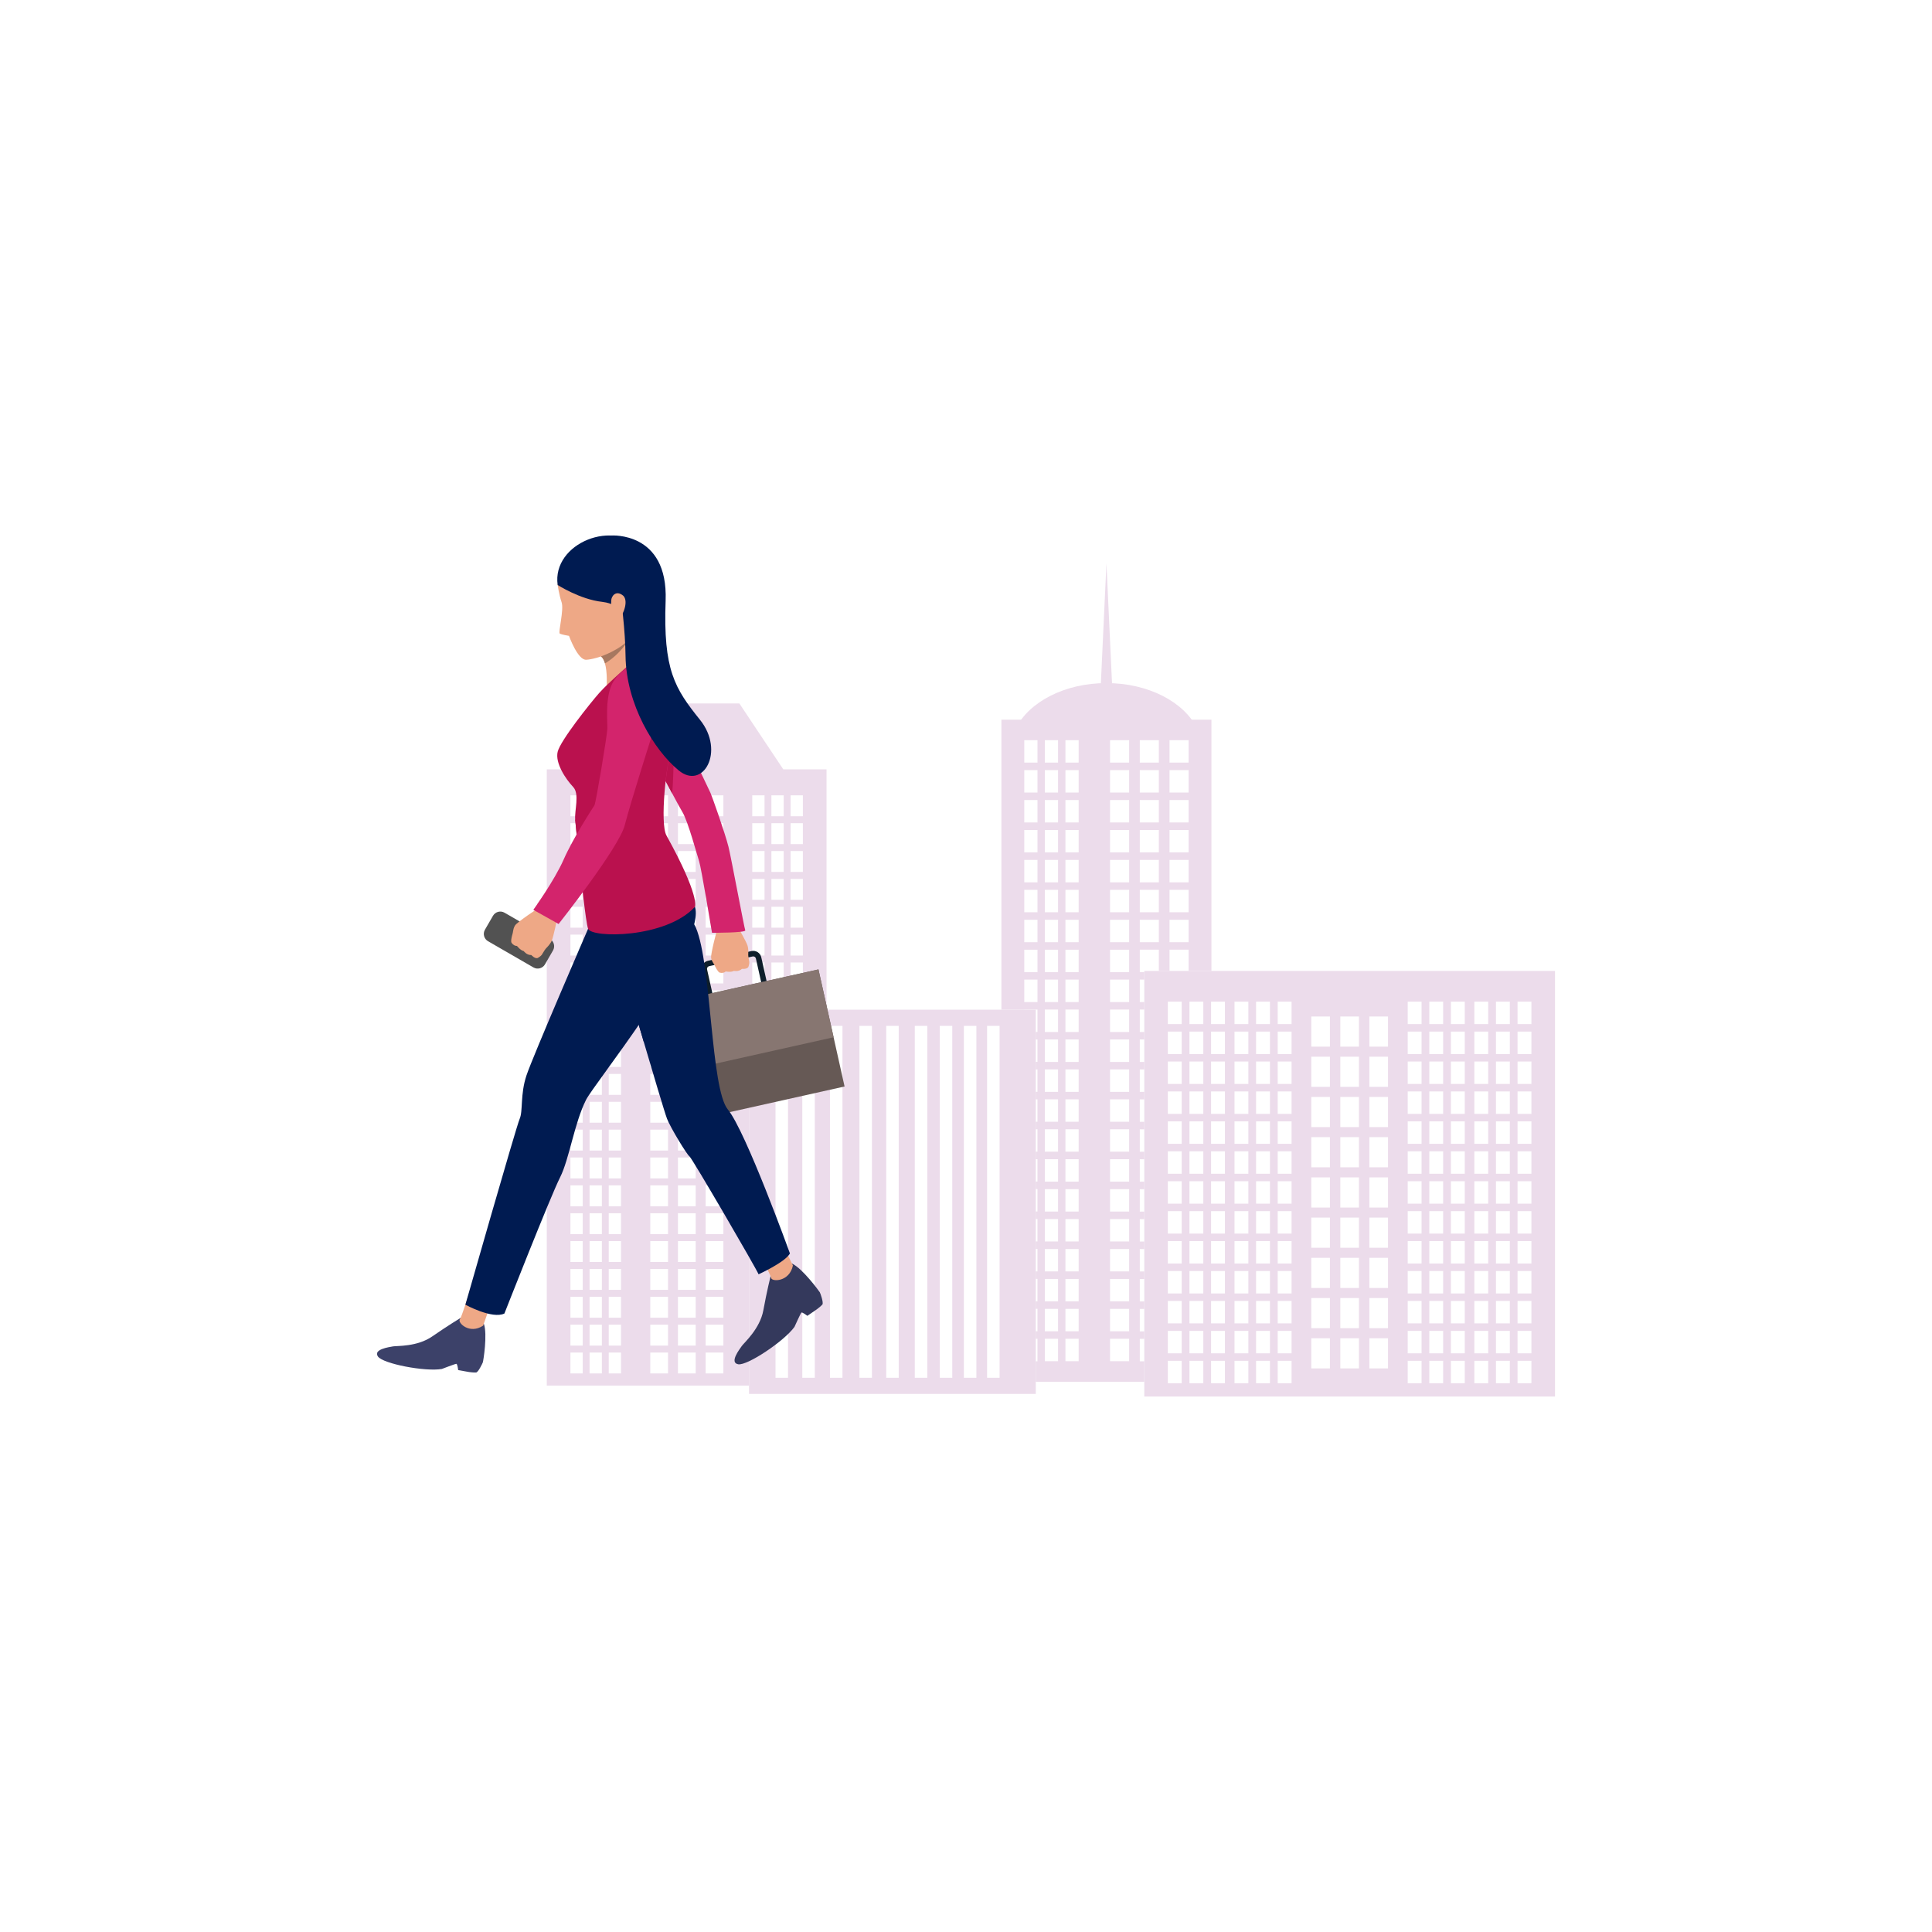<?xml version="1.0" encoding="utf-8"?>
<svg xmlns="http://www.w3.org/2000/svg" enable-background="new 0 0 850 850" viewBox="0 0 850 850">
  <g>
    <g>
      <g>
        <path clip-rule="evenodd" d="M259.59,338.48l7.73-11.59l11.59-17.4h23.19h23.19l11.59,17.4l7.73,11.59h19.03v105.74h-10.41v-8.5h-5.41&#xD;&#xA;				v8.5h-3.02v-8.5h-5.4v8.5h-3.02v-8.5h-5.41v8.5h-1.42v165.38h-88.99V338.48H259.59L259.59,338.48z M250.97,349.91v9.19h5.41&#xD;&#xA;				v-9.19H250.97L250.97,349.91z M250.97,362.17v9.19h5.41v-9.19H250.97L250.97,362.17z M250.97,374.43v9.19h5.41v-9.19H250.97&#xD;&#xA;				L250.97,374.43z M250.97,386.69v9.19h5.41v-9.19H250.97L250.97,386.69z M250.97,398.94v9.19h5.41v-9.19H250.97L250.97,398.94z&#xD;&#xA;				 M250.97,411.2v9.19h5.41v-9.19H250.97L250.97,411.2z M250.97,423.46v9.19h5.41v-9.19H250.97L250.97,423.46z M250.97,435.72v9.19&#xD;&#xA;				h5.41v-9.19H250.97L250.97,435.72z M250.97,447.97v9.19h5.41v-9.19H250.97L250.97,447.97z M250.97,460.23v9.19h5.41v-9.19H250.97&#xD;&#xA;				L250.97,460.23z M250.97,472.49v9.19h5.41v-9.19H250.97L250.97,472.49z M250.97,484.75v9.19h5.41v-9.19H250.97L250.97,484.75z&#xD;&#xA;				 M250.97,497v9.19h5.41V497H250.97L250.97,497z M250.97,509.26v9.19h5.41v-9.19H250.97L250.97,509.26z M250.97,521.52v9.19h5.41&#xD;&#xA;				v-9.19H250.97L250.97,521.52z M250.97,533.77v9.19h5.41v-9.19H250.97L250.97,533.77z M250.97,546.03v9.19h5.41v-9.19H250.97&#xD;&#xA;				L250.97,546.03z M250.97,558.29v9.19h5.41v-9.19H250.97L250.97,558.29z M250.97,570.55v9.19h5.41v-9.19H250.97L250.97,570.55z&#xD;&#xA;				 M250.97,582.81v9.19h5.41v-9.19H250.97L250.97,582.81z M250.97,595.06v9.19h5.41v-9.19H250.97L250.97,595.06z M259.39,349.91&#xD;&#xA;				v9.19h5.41v-9.19H259.39L259.39,349.91z M259.39,362.17v9.19h5.41v-9.19H259.39L259.39,362.17z M259.39,374.43v9.19h5.41v-9.19&#xD;&#xA;				H259.39L259.39,374.43z M259.39,386.69v9.19h5.41v-9.19H259.39L259.39,386.69z M259.39,398.94v9.19h5.41v-9.19H259.39&#xD;&#xA;				L259.39,398.94z M259.39,411.2v9.19h5.41v-9.19H259.39L259.39,411.2z M259.39,423.46v9.19h5.41v-9.19H259.39L259.39,423.46z&#xD;&#xA;				 M259.39,435.72v9.19h5.41v-9.19H259.39L259.39,435.72z M259.39,447.97v9.19h5.41v-9.19H259.39L259.39,447.97z M259.39,460.23&#xD;&#xA;				v9.19h5.41v-9.19H259.39L259.39,460.23z M259.39,472.49v9.19h5.41v-9.19H259.39L259.39,472.49z M259.39,484.75v9.19h5.41v-9.19&#xD;&#xA;				H259.39L259.39,484.75z M259.39,497v9.19h5.41V497H259.39L259.39,497z M259.39,509.26v9.19h5.41v-9.19H259.39L259.39,509.26z&#xD;&#xA;				 M259.39,521.52v9.19h5.41v-9.19H259.39L259.39,521.52z M259.39,533.77v9.19h5.41v-9.19H259.39L259.39,533.77z M259.39,546.03&#xD;&#xA;				v9.19h5.41v-9.19H259.39L259.39,546.03z M259.39,558.29v9.19h5.41v-9.19H259.39L259.39,558.29z M259.39,570.55v9.19h5.41v-9.19&#xD;&#xA;				H259.39L259.39,570.55z M259.39,582.81v9.19h5.41v-9.19H259.39L259.39,582.81z M259.39,595.06v9.19h5.41v-9.19H259.39&#xD;&#xA;				L259.39,595.06z M267.82,349.91v9.19h5.4v-9.19H267.82L267.82,349.91z M267.82,362.17v9.19h5.4v-9.19H267.82L267.82,362.17z&#xD;&#xA;				 M267.82,374.43v9.19h5.4v-9.19H267.82L267.82,374.43z M267.82,386.69v9.19h5.4v-9.19H267.82L267.82,386.69z M267.82,398.94v9.19&#xD;&#xA;				h5.4v-9.19H267.82L267.82,398.94z M267.82,411.2v9.19h5.4v-9.19H267.82L267.82,411.2z M267.82,423.46v9.19h5.4v-9.19H267.82&#xD;&#xA;				L267.82,423.46z M267.82,435.72v9.19h5.4v-9.19H267.82L267.82,435.72z M267.82,447.97v9.19h5.4v-9.19H267.82L267.82,447.97z&#xD;&#xA;				 M267.82,460.23v9.19h5.4v-9.19H267.82L267.82,460.23z M267.82,472.49v9.19h5.4v-9.19H267.82L267.82,472.49z M267.82,484.75v9.19&#xD;&#xA;				h5.4v-9.19H267.82L267.82,484.75z M267.82,497v9.19h5.4V497H267.82L267.82,497z M267.82,509.26v9.19h5.4v-9.19H267.82&#xD;&#xA;				L267.82,509.26z M267.82,521.52v9.19h5.4v-9.19H267.82L267.82,521.52z M267.82,533.77v9.19h5.4v-9.19H267.82L267.82,533.77z&#xD;&#xA;				 M267.82,546.03v9.19h5.4v-9.19H267.82L267.82,546.03z M267.82,558.29v9.19h5.4v-9.19H267.82L267.82,558.29z M267.82,570.55v9.19&#xD;&#xA;				h5.4v-9.19H267.82L267.82,570.55z M267.82,582.81v9.19h5.4v-9.19H267.82L267.82,582.81z M267.82,595.06v9.19h5.4v-9.19H267.82&#xD;&#xA;				L267.82,595.06z M286.1,349.91v9.19h7.81v-9.19H286.1L286.1,349.91z M286.1,362.17v9.19h7.81v-9.19H286.1L286.1,362.17z&#xD;&#xA;				 M286.1,374.43v9.19h7.81v-9.19H286.1L286.1,374.43z M286.1,386.69v9.19h7.81v-9.19H286.1L286.1,386.69z M286.1,398.94v9.19h7.81&#xD;&#xA;				v-9.19H286.1L286.1,398.94z M286.1,411.2v9.19h7.81v-9.19H286.1L286.1,411.2z M286.1,423.46v9.19h7.81v-9.19H286.1L286.1,423.46z&#xD;&#xA;				 M286.1,435.72v9.19h7.81v-9.19H286.1L286.1,435.72z M286.1,447.97v9.19h7.81v-9.19H286.1L286.1,447.97z M286.1,460.23v9.19h7.81&#xD;&#xA;				v-9.19H286.1L286.1,460.23z M286.1,472.49v9.19h7.81v-9.19H286.1L286.1,472.49z M286.1,484.75v9.19h7.81v-9.19H286.1&#xD;&#xA;				L286.1,484.75z M286.1,497v9.19h7.81V497H286.1L286.1,497z M286.1,509.26v9.19h7.81v-9.19H286.1L286.1,509.26z M286.1,521.52&#xD;&#xA;				v9.19h7.81v-9.19H286.1L286.1,521.52z M286.1,533.77v9.19h7.81v-9.19H286.1L286.1,533.77z M286.1,546.03v9.19h7.81v-9.19H286.1&#xD;&#xA;				L286.1,546.03z M286.1,558.29v9.19h7.81v-9.19H286.1L286.1,558.29z M286.1,570.55v9.19h7.81v-9.19H286.1L286.1,570.55z&#xD;&#xA;				 M286.1,582.81v9.19h7.81v-9.19H286.1L286.1,582.81z M286.1,595.06v9.19h7.81v-9.19H286.1L286.1,595.06z M298.27,349.91v9.19&#xD;&#xA;				h7.81v-9.19H298.27L298.27,349.91z M298.27,362.17v9.19h7.81v-9.19H298.27L298.27,362.17z M298.27,374.43v9.19h7.81v-9.19H298.27&#xD;&#xA;				L298.27,374.43z M298.27,386.69v9.19h7.81v-9.19H298.27L298.27,386.69z M298.27,398.94v9.19h7.81v-9.19H298.27L298.27,398.94z&#xD;&#xA;				 M298.27,411.2v9.19h7.81v-9.19H298.27L298.27,411.2z M298.27,423.46v9.19h7.81v-9.19H298.27L298.27,423.46z M298.27,435.72v9.19&#xD;&#xA;				h7.81v-9.19H298.27L298.27,435.72z M298.27,447.97v9.19h7.81v-9.19H298.27L298.27,447.97z M298.27,460.23v9.19h7.81v-9.19H298.27&#xD;&#xA;				L298.27,460.23z M298.27,472.49v9.19h7.81v-9.19H298.27L298.27,472.49z M298.27,484.75v9.19h7.81v-9.19H298.27L298.27,484.75z&#xD;&#xA;				 M298.27,497v9.19h7.81V497H298.27L298.27,497z M298.27,509.26v9.19h7.81v-9.19H298.27L298.27,509.26z M298.27,521.52v9.19h7.81&#xD;&#xA;				v-9.19H298.27L298.27,521.52z M298.27,533.77v9.19h7.81v-9.19H298.27L298.27,533.77z M298.27,546.03v9.19h7.81v-9.19H298.27&#xD;&#xA;				L298.27,546.03z M298.27,558.29v9.19h7.81v-9.19H298.27L298.27,558.29z M298.27,570.55v9.19h7.81v-9.19H298.27L298.27,570.55z&#xD;&#xA;				 M298.27,582.81v9.19h7.81v-9.19H298.27L298.27,582.81z M298.27,595.06v9.19h7.81v-9.19H298.27L298.27,595.06z M310.45,349.91&#xD;&#xA;				v9.19h7.81v-9.19H310.45L310.45,349.91z M310.45,362.17v9.19h7.81v-9.19H310.45L310.45,362.17z M310.45,374.43v9.19h7.81v-9.19&#xD;&#xA;				H310.45L310.45,374.43z M310.45,386.69v9.19h7.81v-9.19H310.45L310.45,386.69z M310.45,398.94v9.19h7.81v-9.19H310.45&#xD;&#xA;				L310.45,398.94z M310.45,411.2v9.19h7.81v-9.19H310.45L310.45,411.2z M310.45,423.46v9.19h7.81v-9.19H310.45L310.45,423.46z&#xD;&#xA;				 M310.45,435.72v9.19h7.81v-9.19H310.45L310.45,435.72z M310.45,447.97v9.19h7.81v-9.19H310.45L310.45,447.97z M310.45,460.23&#xD;&#xA;				v9.19h7.81v-9.19H310.45L310.45,460.23z M310.45,472.49v9.19h7.81v-9.19H310.45L310.45,472.49z M310.45,484.75v9.19h7.81v-9.19&#xD;&#xA;				H310.45L310.45,484.75z M310.45,497v9.19h7.81V497H310.45L310.45,497z M310.45,509.26v9.19h7.81v-9.19H310.45L310.45,509.26z&#xD;&#xA;				 M310.45,521.52v9.19h7.81v-9.19H310.45L310.45,521.52z M310.45,533.77v9.19h7.81v-9.19H310.45L310.45,533.77z M310.45,546.03&#xD;&#xA;				v9.19h7.81v-9.19H310.45L310.45,546.03z M310.45,558.29v9.19h7.81v-9.19H310.45L310.45,558.29z M310.45,570.55v9.19h7.81v-9.19&#xD;&#xA;				H310.45L310.45,570.55z M310.45,582.81v9.19h7.81v-9.19H310.45L310.45,582.81z M310.45,595.06v9.19h7.81v-9.19H310.45&#xD;&#xA;				L310.45,595.06z M330.96,349.91v9.19h5.41v-9.19H330.96L330.96,349.91z M330.96,362.17v9.19h5.41v-9.19H330.96L330.96,362.17z&#xD;&#xA;				 M330.96,374.43v9.19h5.41v-9.19H330.96L330.96,374.43z M330.96,386.69v9.19h5.41v-9.19H330.96L330.96,386.69z M330.96,398.94&#xD;&#xA;				v9.19h5.41v-9.19H330.96L330.96,398.94z M330.96,411.2v9.19h5.41v-9.19H330.96L330.96,411.2z M330.96,423.46v9.19h5.41v-9.19&#xD;&#xA;				H330.96L330.96,423.46z M339.39,349.91v9.19h5.4v-9.19H339.39L339.39,349.91z M339.39,362.17v9.19h5.4v-9.19H339.39&#xD;&#xA;				L339.39,362.17z M339.39,374.43v9.19h5.4v-9.19H339.39L339.39,374.43z M339.39,386.69v9.19h5.4v-9.19H339.39L339.39,386.69z&#xD;&#xA;				 M339.39,398.94v9.19h5.4v-9.19H339.39L339.39,398.94z M339.39,411.2v9.19h5.4v-9.19H339.39L339.39,411.2z M339.39,423.46v9.19&#xD;&#xA;				h5.4v-9.19H339.39L339.39,423.46z M347.82,349.91v9.19h5.41v-9.19H347.82L347.82,349.91z M347.82,362.17v9.19h5.41v-9.19H347.82&#xD;&#xA;				L347.82,362.17z M347.82,374.43v9.19h5.41v-9.19H347.82L347.82,374.43z M347.82,386.69v9.19h5.41v-9.19H347.82L347.82,386.69z&#xD;&#xA;				 M347.82,398.94v9.19h5.41v-9.19H347.82L347.82,398.94z M347.82,411.2v9.19h5.41v-9.19H347.82L347.82,411.2z M347.82,423.46v9.19&#xD;&#xA;				h5.41v-9.19H347.82z" fill="#ecdceb" fill-rule="evenodd"/>
      </g>
      <g>
        <path clip-rule="evenodd" d="M486.79,300.53c18.43,0,34.1,8.32,39.86,19.91l-79.67-0.09C452.78,308.81,468.41,300.53,486.79,300.53z" fill="#ecdceb" fill-rule="evenodd"/>
      </g>
      <g>
        <path clip-rule="evenodd" d="M440.59,316.64h92.39v110.52h-10.05v-9.34h-8.39v9.34h-4.69v-9.34h-8.39v9.87h1.97v3.3h-1.97v9.87h1.97&#xD;&#xA;				v3.3h-1.97v9.87h1.97v3.3h-1.97v9.87h1.97v3.3h-1.97v9.87h1.97v3.3h-1.97v9.87h1.97v3.3h-1.97v9.87h1.97v3.3h-1.97v9.87h1.97v3.3&#xD;&#xA;				h-1.97v9.87h1.97v3.3h-1.97v9.87h1.97v3.3h-1.97v9.87h1.97v3.3h-1.97v9.87h1.97v3.3h-1.97v9.87h1.97v3.3h-1.97v9.87h1.97v9.01&#xD;&#xA;				h-47.74v-9.01h0.75V589h-0.75v-3.3h0.75v-9.87h-0.75v-3.3h0.75v-9.87h-0.75v-3.3h0.75v-9.87h-0.75v-3.3h0.75v-9.87h-0.75v-3.3&#xD;&#xA;				h0.75v-9.87h-0.75v-3.3h0.75V510h-0.75v-3.3h0.75v-9.87h-0.75v-3.3h0.75v-9.87h-0.75v-3.3h0.75v-9.87h-0.75v-3.3h0.75v-9.87&#xD;&#xA;				h-0.75v-3.3h0.75v-9.87h-5.81v0.05h-10.05V316.64L440.59,316.64z M450.64,325.65v9.87h5.81v-9.87H450.64L450.64,325.65z&#xD;&#xA;				 M450.64,338.82v9.87h5.81v-9.87H450.64L450.64,338.82z M450.64,351.99v9.87h5.81v-9.87H450.64L450.64,351.99z M450.64,365.16&#xD;&#xA;				v9.87h5.81v-9.87H450.64L450.64,365.16z M450.64,378.32v9.87h5.81v-9.87H450.64L450.64,378.32z M450.64,391.49v9.87h5.81v-9.87&#xD;&#xA;				H450.64L450.64,391.49z M450.64,404.66v9.87h5.81v-9.87H450.64L450.64,404.66z M450.64,417.83v9.87h5.81v-9.87H450.64&#xD;&#xA;				L450.64,417.83z M450.64,430.99v9.87h5.81v-9.87H450.64L450.64,430.99z M459.69,325.65v9.87h5.81v-9.87H459.69L459.69,325.65z&#xD;&#xA;				 M459.69,338.82v9.87h5.81v-9.87H459.69L459.69,338.82z M459.69,351.99v9.87h5.81v-9.87H459.69L459.69,351.99z M459.69,365.16&#xD;&#xA;				v9.87h5.81v-9.87H459.69L459.69,365.16z M459.69,378.32v9.87h5.81v-9.87H459.69L459.69,378.32z M459.69,391.49v9.87h5.81v-9.87&#xD;&#xA;				H459.69L459.69,391.49z M459.69,404.66v9.87h5.81v-9.87H459.69L459.69,404.66z M459.69,417.83v9.87h5.81v-9.87H459.69&#xD;&#xA;				L459.69,417.83z M459.69,430.99v9.87h5.81v-9.87H459.69L459.69,430.99z M459.69,444.16v9.87h5.81v-9.87H459.69L459.69,444.16z&#xD;&#xA;				 M459.69,457.33v9.87h5.81v-9.87H459.69L459.69,457.33z M459.69,470.5v9.87h5.81v-9.87H459.69L459.69,470.5z M459.69,483.66v9.87&#xD;&#xA;				h5.81v-9.87H459.69L459.69,483.66z M459.69,496.83v9.87h5.81v-9.87H459.69L459.69,496.83z M459.69,510v9.87h5.81V510H459.69&#xD;&#xA;				L459.69,510z M459.69,523.17v9.87h5.81v-9.87H459.69L459.69,523.17z M459.69,536.33v9.87h5.81v-9.87H459.69L459.69,536.33z&#xD;&#xA;				 M459.69,549.5v9.87h5.81v-9.87H459.69L459.69,549.5z M459.69,562.67v9.87h5.81v-9.87H459.69L459.69,562.67z M459.69,575.84v9.87&#xD;&#xA;				h5.81v-9.87H459.69L459.69,575.84z M459.69,589v9.87h5.81V589H459.69L459.69,589z M468.75,325.65v9.87h5.81v-9.87H468.75&#xD;&#xA;				L468.75,325.65z M468.75,338.82v9.87h5.81v-9.87H468.75L468.75,338.82z M468.75,351.99v9.87h5.81v-9.87H468.75L468.75,351.99z&#xD;&#xA;				 M468.75,365.16v9.87h5.81v-9.87H468.75L468.75,365.16z M468.75,378.32v9.87h5.81v-9.87H468.75L468.75,378.32z M468.75,391.49&#xD;&#xA;				v9.87h5.81v-9.87H468.75L468.75,391.49z M468.75,404.66v9.87h5.81v-9.87H468.75L468.75,404.66z M468.75,417.83v9.87h5.81v-9.87&#xD;&#xA;				H468.75L468.75,417.83z M468.75,430.99v9.87h5.81v-9.87H468.75L468.75,430.99z M468.75,444.16v9.87h5.81v-9.87H468.75&#xD;&#xA;				L468.75,444.16z M468.75,457.33v9.87h5.81v-9.87H468.75L468.75,457.33z M468.75,470.5v9.87h5.81v-9.87H468.75L468.75,470.5z&#xD;&#xA;				 M468.75,483.66v9.87h5.81v-9.87H468.75L468.75,483.66z M468.75,496.83v9.87h5.81v-9.87H468.75L468.75,496.83z M468.75,510v9.87&#xD;&#xA;				h5.81V510H468.75L468.75,510z M468.75,523.17v9.87h5.81v-9.87H468.75L468.75,523.17z M468.75,536.33v9.87h5.81v-9.87H468.75&#xD;&#xA;				L468.75,536.33z M468.75,549.5v9.87h5.81v-9.87H468.75L468.75,549.5z M468.75,562.67v9.87h5.81v-9.87H468.75L468.75,562.67z&#xD;&#xA;				 M468.75,575.84v9.87h5.81v-9.87H468.75L468.75,575.84z M468.75,589v9.87h5.81V589H468.75L468.75,589z M488.38,325.65v9.87h8.39&#xD;&#xA;				v-9.87H488.38L488.38,325.65z M488.38,338.82v9.87h8.39v-9.87H488.38L488.38,338.82z M488.38,351.99v9.87h8.39v-9.87H488.38&#xD;&#xA;				L488.38,351.99z M488.38,365.16v9.87h8.39v-9.87H488.38L488.38,365.16z M488.38,378.32v9.87h8.39v-9.87H488.38L488.38,378.32z&#xD;&#xA;				 M488.38,391.49v9.87h8.39v-9.87H488.38L488.38,391.49z M488.38,404.66v9.87h8.39v-9.87H488.38L488.38,404.66z M488.38,417.83&#xD;&#xA;				v9.87h8.39v-9.87H488.38L488.38,417.83z M488.38,430.99v9.87h8.39v-9.87H488.38L488.38,430.99z M488.38,444.16v9.87h8.39v-9.87&#xD;&#xA;				H488.38L488.38,444.16z M488.38,457.33v9.87h8.39v-9.87H488.38L488.38,457.33z M488.38,470.5v9.87h8.39v-9.87H488.38&#xD;&#xA;				L488.38,470.5z M488.38,483.66v9.87h8.39v-9.87H488.38L488.38,483.66z M488.38,496.83v9.87h8.39v-9.87H488.38L488.38,496.83z&#xD;&#xA;				 M488.38,510v9.87h8.39V510H488.38L488.38,510z M488.38,523.17v9.87h8.39v-9.87H488.38L488.38,523.17z M488.38,536.33v9.87h8.39&#xD;&#xA;				v-9.87H488.38L488.38,536.33z M488.38,549.5v9.87h8.39v-9.87H488.38L488.38,549.5z M488.38,562.67v9.87h8.39v-9.87H488.38&#xD;&#xA;				L488.38,562.67z M488.38,575.84v9.87h8.39v-9.87H488.38L488.38,575.84z M488.38,589v9.87h8.39V589H488.38L488.38,589z&#xD;&#xA;				 M501.46,325.65v9.87h8.39v-9.87H501.46L501.46,325.65z M501.46,338.82v9.87h8.39v-9.87H501.46L501.46,338.82z M501.46,351.99&#xD;&#xA;				v9.87h8.39v-9.87H501.46L501.46,351.99z M501.46,365.16v9.87h8.39v-9.87H501.46L501.46,365.16z M501.46,378.32v9.87h8.39v-9.87&#xD;&#xA;				H501.46L501.46,378.32z M501.46,391.49v9.87h8.39v-9.87H501.46L501.46,391.49z M501.46,404.66v9.87h8.39v-9.87H501.46&#xD;&#xA;				L501.46,404.66z M514.54,325.65v9.87h8.39v-9.87H514.54L514.54,325.65z M514.54,338.82v9.87h8.39v-9.87H514.54L514.54,338.82z&#xD;&#xA;				 M514.54,351.99v9.87h8.39v-9.87H514.54L514.54,351.99z M514.54,365.16v9.87h8.39v-9.87H514.54L514.54,365.16z M514.54,378.32&#xD;&#xA;				v9.87h8.39v-9.87H514.54L514.54,378.32z M514.54,391.49v9.87h8.39v-9.87H514.54L514.54,391.49z M514.54,404.66v9.87h8.39v-9.87&#xD;&#xA;				H514.54z" fill="#ecdceb" fill-rule="evenodd"/>
      </g>
      <g>
        <polygon clip-rule="evenodd" fill="#ecdceb" fill-rule="evenodd" points="486.79 247.88 488.02 274.3 489.25 300.73 486.79 300.73 484.33 300.73 485.56 274.3"/>
      </g>
      <g>
        <path clip-rule="evenodd" d="M503.44,427.17h180.7v187.25h-180.7V427.17L503.44,427.17z M538.92,440.69h-6.1v9.87h6.1V440.69&#xD;&#xA;				L538.92,440.69z M538.92,453.86h-6.1v9.87h6.1V453.86L538.92,453.86z M538.92,467.02h-6.1v9.87h6.1V467.02L538.92,467.02z&#xD;&#xA;				 M538.92,480.19h-6.1v9.87h6.1V480.19L538.92,480.19z M538.92,493.36h-6.1v9.87h6.1V493.36L538.92,493.36z M538.92,506.53h-6.1&#xD;&#xA;				v9.87h6.1V506.53L538.92,506.53z M538.92,519.69h-6.1v9.87h6.1V519.69L538.92,519.69z M538.92,532.86h-6.1v9.87h6.1V532.86&#xD;&#xA;				L538.92,532.86z M538.92,546.03h-6.1v9.87h6.1V546.03L538.92,546.03z M538.92,559.2h-6.1v9.87h6.1V559.2L538.92,559.2z&#xD;&#xA;				 M538.92,572.36h-6.1v9.87h6.1V572.36L538.92,572.36z M538.92,585.53h-6.1v9.87h6.1V585.53L538.92,585.53z M538.92,598.7h-6.1&#xD;&#xA;				v9.87h6.1V598.7L538.92,598.7z M529.41,440.69h-6.1v9.87h6.1V440.69L529.41,440.69z M529.41,453.86h-6.1v9.87h6.1V453.86&#xD;&#xA;				L529.41,453.86z M529.41,467.02h-6.1v9.87h6.1V467.02L529.41,467.02z M529.41,480.19h-6.1v9.87h6.1V480.19L529.41,480.19z&#xD;&#xA;				 M529.41,493.36h-6.1v9.87h6.1V493.36L529.41,493.36z M529.41,506.53h-6.1v9.87h6.1V506.53L529.41,506.53z M529.41,519.69h-6.1&#xD;&#xA;				v9.87h6.1V519.69L529.41,519.69z M529.41,532.86h-6.1v9.87h6.1V532.86L529.41,532.86z M529.41,546.03h-6.1v9.87h6.1V546.03&#xD;&#xA;				L529.41,546.03z M529.41,559.2h-6.1v9.87h6.1V559.2L529.41,559.2z M529.41,572.36h-6.1v9.87h6.1V572.36L529.41,572.36z&#xD;&#xA;				 M529.41,585.53h-6.1v9.87h6.1V585.53L529.41,585.53z M529.41,598.7h-6.1v9.87h6.1V598.7L529.41,598.7z M519.9,440.69h-6.1v9.87&#xD;&#xA;				h6.1V440.69L519.9,440.69z M519.9,453.86h-6.1v9.87h6.1V453.86L519.9,453.86z M519.9,467.02h-6.1v9.87h6.1V467.02L519.9,467.02z&#xD;&#xA;				 M519.9,480.19h-6.1v9.87h6.1V480.19L519.9,480.19z M519.9,493.36h-6.1v9.87h6.1V493.36L519.9,493.36z M519.9,506.53h-6.1v9.87&#xD;&#xA;				h6.1V506.53L519.9,506.53z M519.9,519.69h-6.1v9.87h6.1V519.69L519.9,519.69z M519.9,532.86h-6.1v9.87h6.1V532.86L519.9,532.86z&#xD;&#xA;				 M519.9,546.03h-6.1v9.87h6.1V546.03L519.9,546.03z M519.9,559.2h-6.1v9.87h6.1V559.2L519.9,559.2z M519.9,572.36h-6.1v9.87h6.1&#xD;&#xA;				V572.36L519.9,572.36z M519.9,585.53h-6.1v9.87h6.1V585.53L519.9,585.53z M519.9,598.7h-6.1v9.87h6.1V598.7L519.9,598.7z&#xD;&#xA;				 M568.24,440.69h-6.1v9.87h6.1V440.69L568.24,440.69z M568.24,453.86h-6.1v9.87h6.1V453.86L568.24,453.86z M568.24,467.02h-6.1&#xD;&#xA;				v9.87h6.1V467.02L568.24,467.02z M568.24,480.19h-6.1v9.87h6.1V480.19L568.24,480.19z M568.24,493.36h-6.1v9.87h6.1V493.36&#xD;&#xA;				L568.24,493.36z M568.24,506.53h-6.1v9.87h6.1V506.53L568.24,506.53z M568.24,519.69h-6.1v9.87h6.1V519.69L568.24,519.69z&#xD;&#xA;				 M568.24,532.86h-6.1v9.87h6.1V532.86L568.24,532.86z M568.24,546.03h-6.1v9.87h6.1V546.03L568.24,546.03z M568.24,559.2h-6.1&#xD;&#xA;				v9.87h6.1V559.2L568.24,559.2z M568.24,572.36h-6.1v9.87h6.1V572.36L568.24,572.36z M568.24,585.53h-6.1v9.87h6.1V585.53&#xD;&#xA;				L568.24,585.53z M568.24,598.7h-6.1v9.87h6.1V598.7L568.24,598.7z M558.73,440.69h-6.1v9.87h6.1V440.69L558.73,440.69z&#xD;&#xA;				 M558.73,453.86h-6.1v9.87h6.1V453.86L558.73,453.86z M558.73,467.02h-6.1v9.87h6.1V467.02L558.73,467.02z M558.73,480.19h-6.1&#xD;&#xA;				v9.87h6.1V480.19L558.73,480.19z M558.73,493.36h-6.1v9.87h6.1V493.36L558.73,493.36z M558.73,506.53h-6.1v9.87h6.1V506.53&#xD;&#xA;				L558.73,506.53z M558.73,519.69h-6.1v9.87h6.1V519.69L558.73,519.69z M558.73,532.86h-6.1v9.87h6.1V532.86L558.73,532.86z&#xD;&#xA;				 M558.73,546.03h-6.1v9.87h6.1V546.03L558.73,546.03z M558.73,559.2h-6.1v9.87h6.1V559.2L558.73,559.2z M558.73,572.36h-6.1v9.87&#xD;&#xA;				h6.1V572.36L558.73,572.36z M558.73,585.53h-6.1v9.87h6.1V585.53L558.73,585.53z M558.73,598.7h-6.1v9.87h6.1V598.7L558.73,598.7&#xD;&#xA;				z M549.23,440.69h-6.1v9.87h6.1V440.69L549.23,440.69z M549.23,453.86h-6.1v9.87h6.1V453.86L549.23,453.86z M549.23,467.02h-6.1&#xD;&#xA;				v9.87h6.1V467.02L549.23,467.02z M549.23,480.19h-6.1v9.87h6.1V480.19L549.23,480.19z M549.23,493.36h-6.1v9.87h6.1V493.36&#xD;&#xA;				L549.23,493.36z M549.23,506.53h-6.1v9.87h6.1V506.53L549.23,506.53z M549.23,519.69h-6.1v9.87h6.1V519.69L549.23,519.69z&#xD;&#xA;				 M549.23,532.86h-6.1v9.87h6.1V532.86L549.23,532.86z M549.23,546.03h-6.1v9.87h6.1V546.03L549.23,546.03z M549.23,559.2h-6.1&#xD;&#xA;				v9.87h6.1V559.2L549.23,559.2z M549.23,572.36h-6.1v9.87h6.1V572.36L549.23,572.36z M549.23,585.53h-6.1v9.87h6.1V585.53&#xD;&#xA;				L549.23,585.53z M549.23,598.7h-6.1v9.87h6.1V598.7L549.23,598.7z M644.44,440.69h-6.1v9.87h6.1V440.69L644.44,440.69z&#xD;&#xA;				 M644.44,453.86h-6.1v9.87h6.1V453.86L644.44,453.86z M644.44,467.02h-6.1v9.87h6.1V467.02L644.44,467.02z M644.44,480.19h-6.1&#xD;&#xA;				v9.87h6.1V480.19L644.44,480.19z M644.44,493.36h-6.1v9.87h6.1V493.36L644.44,493.36z M644.44,506.53h-6.1v9.87h6.1V506.53&#xD;&#xA;				L644.44,506.53z M644.44,519.69h-6.1v9.87h6.1V519.69L644.44,519.69z M644.44,532.86h-6.1v9.87h6.1V532.86L644.44,532.86z&#xD;&#xA;				 M644.44,546.03h-6.1v9.87h6.1V546.03L644.44,546.03z M644.44,559.2h-6.1v9.87h6.1V559.2L644.44,559.2z M644.44,572.36h-6.1v9.87&#xD;&#xA;				h6.1V572.36L644.44,572.36z M644.44,585.53h-6.1v9.87h6.1V585.53L644.44,585.53z M644.44,598.7h-6.1v9.87h6.1V598.7L644.44,598.7&#xD;&#xA;				z M634.93,440.69h-6.1v9.87h6.1V440.69L634.93,440.69z M634.93,453.86h-6.1v9.87h6.1V453.86L634.93,453.86z M634.93,467.02h-6.1&#xD;&#xA;				v9.87h6.1V467.02L634.93,467.02z M634.93,480.19h-6.1v9.87h6.1V480.19L634.93,480.19z M634.93,493.36h-6.1v9.87h6.1V493.36&#xD;&#xA;				L634.93,493.36z M634.93,506.53h-6.1v9.87h6.1V506.53L634.93,506.53z M634.93,519.69h-6.1v9.87h6.1V519.69L634.93,519.69z&#xD;&#xA;				 M634.93,532.86h-6.1v9.87h6.1V532.86L634.93,532.86z M634.93,546.03h-6.1v9.87h6.1V546.03L634.93,546.03z M634.93,559.2h-6.1&#xD;&#xA;				v9.87h6.1V559.2L634.93,559.2z M634.93,572.36h-6.1v9.87h6.1V572.36L634.93,572.36z M634.93,585.53h-6.1v9.87h6.1V585.53&#xD;&#xA;				L634.93,585.53z M634.93,598.7h-6.1v9.87h6.1V598.7L634.93,598.7z M625.43,440.69h-6.1v9.87h6.1V440.69L625.43,440.69z&#xD;&#xA;				 M625.43,453.86h-6.1v9.87h6.1V453.86L625.43,453.86z M625.43,467.02h-6.1v9.87h6.1V467.02L625.43,467.02z M625.43,480.19h-6.1&#xD;&#xA;				v9.87h6.1V480.19L625.43,480.19z M625.43,493.36h-6.1v9.87h6.1V493.36L625.43,493.36z M625.43,506.53h-6.1v9.87h6.1V506.53&#xD;&#xA;				L625.43,506.53z M625.43,519.69h-6.1v9.87h6.1V519.69L625.43,519.69z M625.43,532.86h-6.1v9.87h6.1V532.86L625.43,532.86z&#xD;&#xA;				 M625.43,546.03h-6.1v9.87h6.1V546.03L625.43,546.03z M625.43,559.2h-6.1v9.87h6.1V559.2L625.43,559.2z M625.43,572.36h-6.1v9.87&#xD;&#xA;				h6.1V572.36L625.43,572.36z M625.43,585.53h-6.1v9.87h6.1V585.53L625.43,585.53z M625.43,598.7h-6.1v9.87h6.1V598.7L625.43,598.7&#xD;&#xA;				z M673.76,440.69h-6.1v9.87h6.1V440.69L673.76,440.69z M673.76,453.86h-6.1v9.87h6.1V453.86L673.76,453.86z M673.76,467.02h-6.1&#xD;&#xA;				v9.87h6.1V467.02L673.76,467.02z M673.76,480.19h-6.1v9.87h6.1V480.19L673.76,480.19z M673.76,493.36h-6.1v9.87h6.1V493.36&#xD;&#xA;				L673.76,493.36z M673.76,506.53h-6.1v9.87h6.1V506.53L673.76,506.53z M673.76,519.69h-6.1v9.87h6.1V519.69L673.76,519.69z&#xD;&#xA;				 M673.76,532.86h-6.1v9.87h6.1V532.86L673.76,532.86z M673.76,546.03h-6.1v9.87h6.1V546.03L673.76,546.03z M673.76,559.2h-6.1&#xD;&#xA;				v9.87h6.1V559.2L673.76,559.2z M673.76,572.36h-6.1v9.87h6.1V572.36L673.76,572.36z M673.76,585.53h-6.1v9.87h6.1V585.53&#xD;&#xA;				L673.76,585.53z M673.76,598.7h-6.1v9.87h6.1V598.7L673.76,598.7z M664.26,440.69h-6.1v9.87h6.1V440.69L664.26,440.69z&#xD;&#xA;				 M664.26,453.86h-6.1v9.87h6.1V453.86L664.26,453.86z M664.26,467.02h-6.1v9.87h6.1V467.02L664.26,467.02z M664.26,480.19h-6.1&#xD;&#xA;				v9.87h6.1V480.19L664.26,480.19z M664.26,493.36h-6.1v9.87h6.1V493.36L664.26,493.36z M664.26,506.53h-6.1v9.87h6.1V506.53&#xD;&#xA;				L664.26,506.53z M664.26,519.69h-6.1v9.87h6.1V519.69L664.26,519.69z M664.26,532.86h-6.1v9.87h6.1V532.86L664.26,532.86z&#xD;&#xA;				 M664.26,546.03h-6.1v9.87h6.1V546.03L664.26,546.03z M664.26,559.2h-6.1v9.87h6.1V559.2L664.26,559.2z M664.26,572.36h-6.1v9.87&#xD;&#xA;				h6.1V572.36L664.26,572.36z M664.26,585.53h-6.1v9.87h6.1V585.53L664.26,585.53z M664.26,598.7h-6.1v9.87h6.1V598.7L664.26,598.7&#xD;&#xA;				z M654.75,440.69h-6.1v9.87h6.1V440.69L654.75,440.69z M654.75,453.86h-6.1v9.87h6.1V453.86L654.75,453.86z M654.75,467.02h-6.1&#xD;&#xA;				v9.87h6.1V467.02L654.75,467.02z M654.75,480.19h-6.1v9.87h6.1V480.19L654.75,480.19z M654.75,493.36h-6.1v9.87h6.1V493.36&#xD;&#xA;				L654.75,493.36z M654.75,506.53h-6.1v9.87h6.1V506.53L654.75,506.53z M654.75,519.69h-6.1v9.87h6.1V519.69L654.75,519.69z&#xD;&#xA;				 M654.75,532.86h-6.1v9.87h6.1V532.86L654.75,532.86z M654.75,546.03h-6.1v9.87h6.1V546.03L654.75,546.03z M654.75,559.2h-6.1&#xD;&#xA;				v9.87h6.1V559.2L654.75,559.2z M654.75,572.36h-6.1v9.87h6.1V572.36L654.75,572.36z M654.75,585.53h-6.1v9.87h6.1V585.53&#xD;&#xA;				L654.75,585.53z M654.75,598.7h-6.1v9.87h6.1V598.7L654.75,598.7z M610.66,447.22h-8.19v13.26h8.19V447.22L610.66,447.22z&#xD;&#xA;				 M610.66,464.91h-8.19v13.26h8.19V464.91L610.66,464.91z M610.66,482.61h-8.19v13.27h8.19V482.61L610.66,482.61z M610.66,500.3&#xD;&#xA;				h-8.19v13.27h8.19V500.3L610.66,500.3z M610.66,518h-8.19v13.27h8.19V518L610.66,518z M610.66,535.69h-8.19v13.27h8.19V535.69&#xD;&#xA;				L610.66,535.69z M610.66,553.39h-8.19v13.27h8.19V553.39L610.66,553.39z M610.66,571.08h-8.19v13.27h8.19V571.08L610.66,571.08z&#xD;&#xA;				 M610.66,588.78h-8.19v13.26h8.19V588.78L610.66,588.78z M597.88,447.22h-8.19v13.26h8.19V447.22L597.88,447.22z M597.88,464.91&#xD;&#xA;				h-8.19v13.26h8.19V464.91L597.88,464.91z M597.88,482.61h-8.19v13.27h8.19V482.61L597.88,482.61z M597.88,500.3h-8.19v13.27h8.19&#xD;&#xA;				V500.3L597.88,500.3z M597.88,518h-8.19v13.27h8.19V518L597.88,518z M597.88,535.69h-8.19v13.27h8.19V535.69L597.88,535.69z&#xD;&#xA;				 M597.88,553.39h-8.19v13.27h8.19V553.39L597.88,553.39z M597.88,571.08h-8.19v13.27h8.19V571.08L597.88,571.08z M597.88,588.78&#xD;&#xA;				h-8.19v13.26h8.19V588.78L597.88,588.78z M585.11,447.22h-8.19v13.26h8.19V447.22L585.11,447.22z M585.11,464.91h-8.19v13.26&#xD;&#xA;				h8.19V464.91L585.11,464.91z M585.11,482.61h-8.19v13.27h8.19V482.61L585.11,482.61z M585.11,500.3h-8.19v13.27h8.19V500.3&#xD;&#xA;				L585.11,500.3z M585.11,518h-8.19v13.27h8.19V518L585.11,518z M585.11,535.69h-8.19v13.27h8.19V535.69L585.11,535.69z&#xD;&#xA;				 M585.11,553.39h-8.19v13.27h8.19V553.39L585.11,553.39z M585.11,571.08h-8.19v13.27h8.19V571.08L585.11,571.08z M585.11,588.78&#xD;&#xA;				h-8.19v13.26h8.19V588.78z" fill="#ecdceb" fill-rule="evenodd"/>
      </g>
      <g>
        <path clip-rule="evenodd" d="M329.55,444.21h126.15v169.07H329.55V444.21L329.55,444.21z M341.19,451.33v154.84h5.5V451.33H341.19&#xD;&#xA;				L341.19,451.33z M352.98,451.33v154.84h5.5V451.33H352.98L352.98,451.33z M365.15,451.33v154.84h5.5V451.33H365.15L365.15,451.33&#xD;&#xA;				z M378.11,451.33v154.84h5.5V451.33H378.11L378.11,451.33z M389.9,451.33v154.84h5.5V451.33H389.9L389.9,451.33z M402.47,451.33&#xD;&#xA;				v154.84h5.5V451.33H402.47L402.47,451.33z M413.46,451.33v154.84h5.5V451.33H413.46L413.46,451.33z M424.07,451.33v154.84h5.5&#xD;&#xA;				V451.33H424.07L424.07,451.33z M434.28,451.33v154.84h5.5V451.33H434.28z" fill="#ecdceb" fill-rule="evenodd"/>
      </g>
    </g>
    <g>
      <g>
        <path d="M239.77,424.27l3.53-6.11c1.03-1.78,0.42-4.05-1.36-5.08l-19.97-11.53c-1.78-1.03-4.05-0.42-5.08,1.36&#xD;&#xA;				l-3.53,6.11c-1.03,1.78-0.42,4.05,1.36,5.08l19.97,11.53C236.47,426.66,238.75,426.05,239.77,424.27z" fill="#525252"/>
      </g>
      <g>
        <g>
          <g>
            <g>
              <g>
                <g>
                  <path d="M236.53,421.5c0,0,1.4-0.79,1.84-1.43c0,0,0.72-1.23,1.28-2.07c0.18-0.27,0.34-0.5,0.46-0.63&#xD;&#xA;									c0.5-0.57,1.77-1.68,2.59-3.39c0.82-1.71,2.46-9.99,2.46-9.99l-4.23-2.16l-3.67-2.58c0,0-9.7,6.38-10.65,7.89&#xD;&#xA;									c-0.09,0.15-0.18,0.3-0.25,0.44c-0.68,1.35-0.62,2.64-0.89,3.39c-0.1,0.28-0.9,3.09-0.41,3.81c0.68,1,1.57,1.42,2.4,1.4&#xD;&#xA;									c0,0,1.43,1.9,2.98,2.28c0,0,1.26,1.8,3.33,1.72C233.77,420.18,235.25,421.86,236.53,421.5z" fill="#eea886"/>
                </g>
              </g>
            </g>
          </g>
        </g>
      </g>
      <g>
        <g>
          <path d="M311.41,439.11l-2.7-12.08c-0.43-1.95,0.8-3.88,2.74-4.32l19.16-4.28c1.95-0.43,3.88,0.8,4.32,2.74&#xD;&#xA;					l2.7,12.08c0.43,1.95-0.8,3.88-2.74,4.32l-19.16,4.28C313.78,442.28,311.84,441.06,311.41,439.11z M311.98,425.08&#xD;&#xA;					c-0.64,0.14-1.04,0.78-0.9,1.42l2.7,12.08c0.14,0.64,0.78,1.04,1.42,0.9l19.16-4.28c0.64-0.14,1.04-0.78,0.9-1.42l-2.7-12.08&#xD;&#xA;					c-0.14-0.64-0.78-1.04-1.42-0.9L311.98,425.08z" fill="#0e1e2b"/>
        </g>
      </g>
      <g>
        <g>
          <g>
            <g>
              <g>
                <g>
                  <path d="M329.26,425.43c0,0,0.5-1.46,0.41-2.21c0,0-0.27-1.35-0.41-2.32c-0.04-0.31-0.07-0.58-0.07-0.75&#xD;&#xA;									c0-0.73,0.21-2.35-0.3-4.11c-0.5-1.76-4.63-8.79-4.63-8.79l-4.44,1.15l-4.31,0.49c0,0-2.92,10.83-2.64,12.53&#xD;&#xA;									c0.03,0.17,0.06,0.33,0.11,0.48c0.38,1.41,1.25,2.3,1.53,3.02c0.11,0.26,1.33,2.81,2.15,3.01c1.14,0.28,2.04,0.02,2.63-0.52&#xD;&#xA;									c0,0,2.25,0.46,3.62-0.26c0,0,2.06,0.49,3.51-0.89C326.43,426.25,328.57,426.51,329.26,425.43z" fill="#eea886"/>
                </g>
              </g>
            </g>
          </g>
        </g>
      </g>
      <g>
        <g>
          <path d="M283.26,326.22c0.85,1.1,4.23,7.39,7.81,14.11c0,0,0,0,0,0c0.59,1.11,1.19,2.23,1.78,3.34&#xD;&#xA;					c0.47,0.89,0.95,1.78,1.41,2.65c0.51,0.95,1.01,1.88,1.49,2.78c2,3.74,3.69,6.86,4.53,8.25c2.41,4.02,6.34,18.63,7.29,21.52&#xD;&#xA;					c0.96,2.89,5.68,31.52,5.68,31.52s15.09,0.05,14.63-1.09c-0.46-1.14-6.21-32.03-7.36-36.68c-1.52-6.11-7.35-22.54-7.93-23.76&#xD;&#xA;					c-0.58-1.22-12.87-26.84-14.53-31.25c-1.76-4.66-2.67-8.88-10.01-17.6c-7.33-8.72-15.71-4.16-15.71-4.16&#xD;&#xA;					C265.5,300.74,281.51,323.97,283.26,326.22z" fill="#d3246c"/>
        </g>
      </g>
      <g>
        <g>
          <rect fill="#665955" height="52.77" transform="rotate(167.422 329.893 460.276)" width="73.65" x="293.07" y="433.89"/>
        </g>
      </g>
      <g>
        <g>
          <rect fill="#877671" height="30.59" transform="rotate(167.422 327.477 449.451)" width="73.65" x="290.65" y="434.16"/>
        </g>
      </g>
      <g>
        <path d="M279.3,290.27c-0.93-4.93,0-12.06,0-12.06s-18.02,8.33-14.9,10.59c0.81,0.59,1.37,1.72,1.76,3.07&#xD;&#xA;				c1.1,3.84,0.77,9.65,0.77,9.65l-5.96,6.95C255.7,315.71,279.75,292.67,279.3,290.27z" fill="#eea886"/>
      </g>
      <g>
        <g>
          <g>
            <path d="M339.02,561.5c0,0-1.67,6.68-3.17,14.93c-1.5,8.25-8.49,14.31-9.5,15.77c-1.01,1.46-5.56,7.31-1.58,8.02&#xD;&#xA;						c3.98,0.71,20.3-10.19,24.77-16.45c0,0,2.67-5.93,3.03-6.28c0.36-0.35,2.64,1.42,2.64,1.42l4.18-2.88c0,0,1.77-1.33,2.41-2.08&#xD;&#xA;						c0.65-0.76-0.87-4.97-1.1-5.37c-0.27-0.46-7.57-10.5-12.28-12.68C343.7,553.73,339.02,561.5,339.02,561.5z" fill="#34395c"/>
          </g>
        </g>
      </g>
      <g>
        <g>
          <g>
            <path d="M202.65,579.82c0,0-5.73,3.47-12.45,8.13c-6.71,4.66-15.62,4.09-17.31,4.41&#xD;&#xA;						c-1.69,0.32-8.81,1.26-6.61,4.45c2.2,3.19,20.77,6.76,28.11,5.48c0,0,5.9-2.27,6.38-2.27c0.49,0.01,0.81,2.77,0.81,2.77&#xD;&#xA;						l4.81,0.85c0,0,2.11,0.29,3.07,0.2c0.96-0.08,2.75-3.94,2.96-4.44c0.2-0.48,2.13-12.36,0.44-17.05&#xD;&#xA;						C211.17,577.65,202.65,579.82,202.65,579.82z" fill="#3c4169"/>
          </g>
        </g>
      </g>
      <g>
        <g>
          <g>
            <path d="M333.74,550.95c0,0,5.21,9.63,5.54,11.33c0.33,1.7,8.06,1.75,9.57-5.52c0,0-6.05-12.15-5.85-12.48&#xD;&#xA;						C343.19,543.97,333.74,550.95,333.74,550.95z" fill="#eea886"/>
          </g>
        </g>
      </g>
      <g>
        <g>
          <g>
            <path d="M279.52,445.74c0,0,0.58,1.99,1.51,5.16c0.6,2.05,1.35,4.6,2.18,7.42c3.78,12.85,9.25,31.28,10.25,33.87&#xD;&#xA;						c1.57,4.05,8.81,15.9,9.89,16.58c1.09,0.68,29.51,49.56,30.39,51.87c0,0,11.67-5.29,13.8-9.17c0,0-19.46-53.87-27.31-63.33&#xD;&#xA;						c-7.57-9.11-7.15-63.5-14.03-79.92C299.32,391.78,275.34,431.48,279.52,445.74z" fill="#001b51"/>
          </g>
        </g>
      </g>
      <g>
        <g>
          <g>
            <path d="M206.35,568.98c0,0-3.12,10.16-4.07,11.56c-0.95,1.4,4.24,6.67,10.28,2.69c0,0,4.29-12.46,4.65-12.55&#xD;&#xA;						C217.56,570.58,206.35,568.98,206.35,568.98z" fill="#eea886"/>
          </g>
        </g>
      </g>
      <g>
        <g>
          <g>
            <path d="M258.74,408.61c0,0-24.32,56.15-27.12,64.55c-2.8,8.4-1.46,15.59-2.99,19.09&#xD;&#xA;						c-1.53,3.5-23.88,81.77-23.88,81.77s11.82,6.47,17.17,3.87c0,0,20.24-51.51,24.51-59.94c4.01-7.92,6.25-23.83,11.4-34.06&#xD;&#xA;						c3.61-7.16,47.91-61.83,48.3-82.02C306.51,381.67,258.74,408.61,258.74,408.61z" fill="#001b51"/>
          </g>
        </g>
      </g>
      <g>
        <g>
          <path d="M279.13,290.9c0,0-6.95,2.82-9.32,9.19c-2.37,6.36-1.37,14.79-1.47,17.7c-0.1,2.91-4.84,31.41-5.45,32.26&#xD;&#xA;					c-0.6,0.85-10.15,18.45-14.08,27.37c-3.93,8.93-12.4,20.38-12.4,20.38l6.53,3.82c0,0,29.74-34.97,31.49-44.55&#xD;&#xA;					c1.75-9.57,13.29-38.4,13.29-38.4S293.42,297.34,279.13,290.9z" fill="#eea886"/>
        </g>
      </g>
      <g>
        <path d="M266.12,238.2c-5.99-0.12-19.18,3.26-20.77,19.18c0,0,0.6,4.26,1.73,7.59c1.13,3.33-1.6,13.32-0.8,13.78&#xD;&#xA;				c0.8,0.47,4.06,1,4.06,1s3.8,10.72,7.59,10.52c3.8-0.2,18.09-3.57,24.48-17.22C288.81,259.4,290.31,238.69,266.12,238.2z" fill="#eea886"/>
      </g>
      <g>
        <path d="M245.35,257.38c0,0,9.9,6.35,19.58,7.41c9.68,1.07,16.12,10.84,16.12,10.84s14.16-18.83,1.91-33.39&#xD;&#xA;				C270.69,227.68,242.73,238.96,245.35,257.38z" fill="#001b51"/>
      </g>
      <g>
        <path d="M252.14,346.2c2.98,3.13,0.53,10.39,0.93,14.52c0.11,1.1,0.45,4.72,0.93,9.51c0.5,4.95,1.13,11.16,1.8,17.15&#xD;&#xA;				v0c0.26,2.39,0.53,4.75,0.79,6.98c0.83,7.06,1.63,12.82,2.14,14.26c1.46,4.13,34.12,4.33,47.03-9.66c0,0,2.27-4.6-12.55-31.39&#xD;&#xA;				c-2.97-5.37-0.06-32.02,2.34-39.08c2.4-7.06,3.25-31.04-16.25-38.22c0,0-11.71,10.12-15.71,14.65&#xD;&#xA;				c-3.99,4.53-17.05,20.91-18.24,25.83C244.15,335.68,248.9,342.8,252.14,346.2z" fill="#ba114e"/>
      </g>
      <g>
        <path d="M264.4,288.8c0.81,0.59,1.37,1.72,1.76,3.07c6.99-4.19,10.42-10.47,10.53-10.67&#xD;&#xA;				C272.88,285.91,264.4,288.8,264.4,288.8z" fill="#a77860"/>
      </g>
      <g>
        <path d="M253.07,360.72c0.11,1.1,0.45,4.72,0.93,9.51l0,0c2.99,2.84,23.28-36.38,13.71-47.55&#xD;&#xA;				c0,0-6.77,26.33-7.5,27.66C259.48,351.67,253.07,360.72,253.07,360.72z" fill="#ba114e"/>
      </g>
      <g>
        <g>
          <path d="M278.97,291.87c0,0-7.74,3.6-10.22,10.25c-2.48,6.65-1.43,15.46-1.54,18.5&#xD;&#xA;					c-0.11,3.04-5.06,32.83-5.69,33.72c-0.63,0.89-9.43,14.48-13.53,23.81c-4.11,9.33-13.35,22.14-13.35,22.14l11.12,6.23&#xD;&#xA;					c0,0,26.57-33.58,29.09-43.43c2.69-10.52,12.61-41.53,12.61-41.53S296.02,295.02,278.97,291.87z" fill="#d3246c"/>
        </g>
      </g>
      <g>
        <path d="M292.85,343.67c0.47,0.89,0.95,1.78,1.41,2.65c0.51,0.95,1.01,1.88,1.49,2.78&#xD;&#xA;				c0.66-7.99,0.97-27.48,0.97-27.48s-0.84,5.76-1.73,8.83C294.17,333.29,293.02,342.32,292.85,343.67z" fill="#ba114e"/>
      </g>
      <g>
        <path d="M268.84,235.61c0,0,25.13-1.94,24.01,28.63c-1.12,30.57,4.01,38.61,15.13,52.46&#xD;&#xA;				c11.12,13.85,1.37,31.13-9.41,22.23c-10.77-8.89-23.12-28.97-23.36-50.46C274.98,266.99,268.84,235.61,268.84,235.61z" fill="#001b51"/>
      </g>
      <g>
        <path d="M268.92,264.23c0-1.87,2-4.73,5.13-2.26c3.13,2.46-0.73,11.45-3.26,10.65&#xD;&#xA;				C268.25,271.83,268.92,266.16,268.92,264.23z" fill="#eea886"/>
      </g>
      <g>
        <path d="M281.03,450.89c0.6,2.05,1.35,4.6,2.18,7.42c2.87-5.95,9.41-24.88,9.62-25.47&#xD;&#xA;				C291.19,435.55,281.27,450.54,281.03,450.89z" fill="#001b51"/>
      </g>
    </g>
  </g>
</svg>